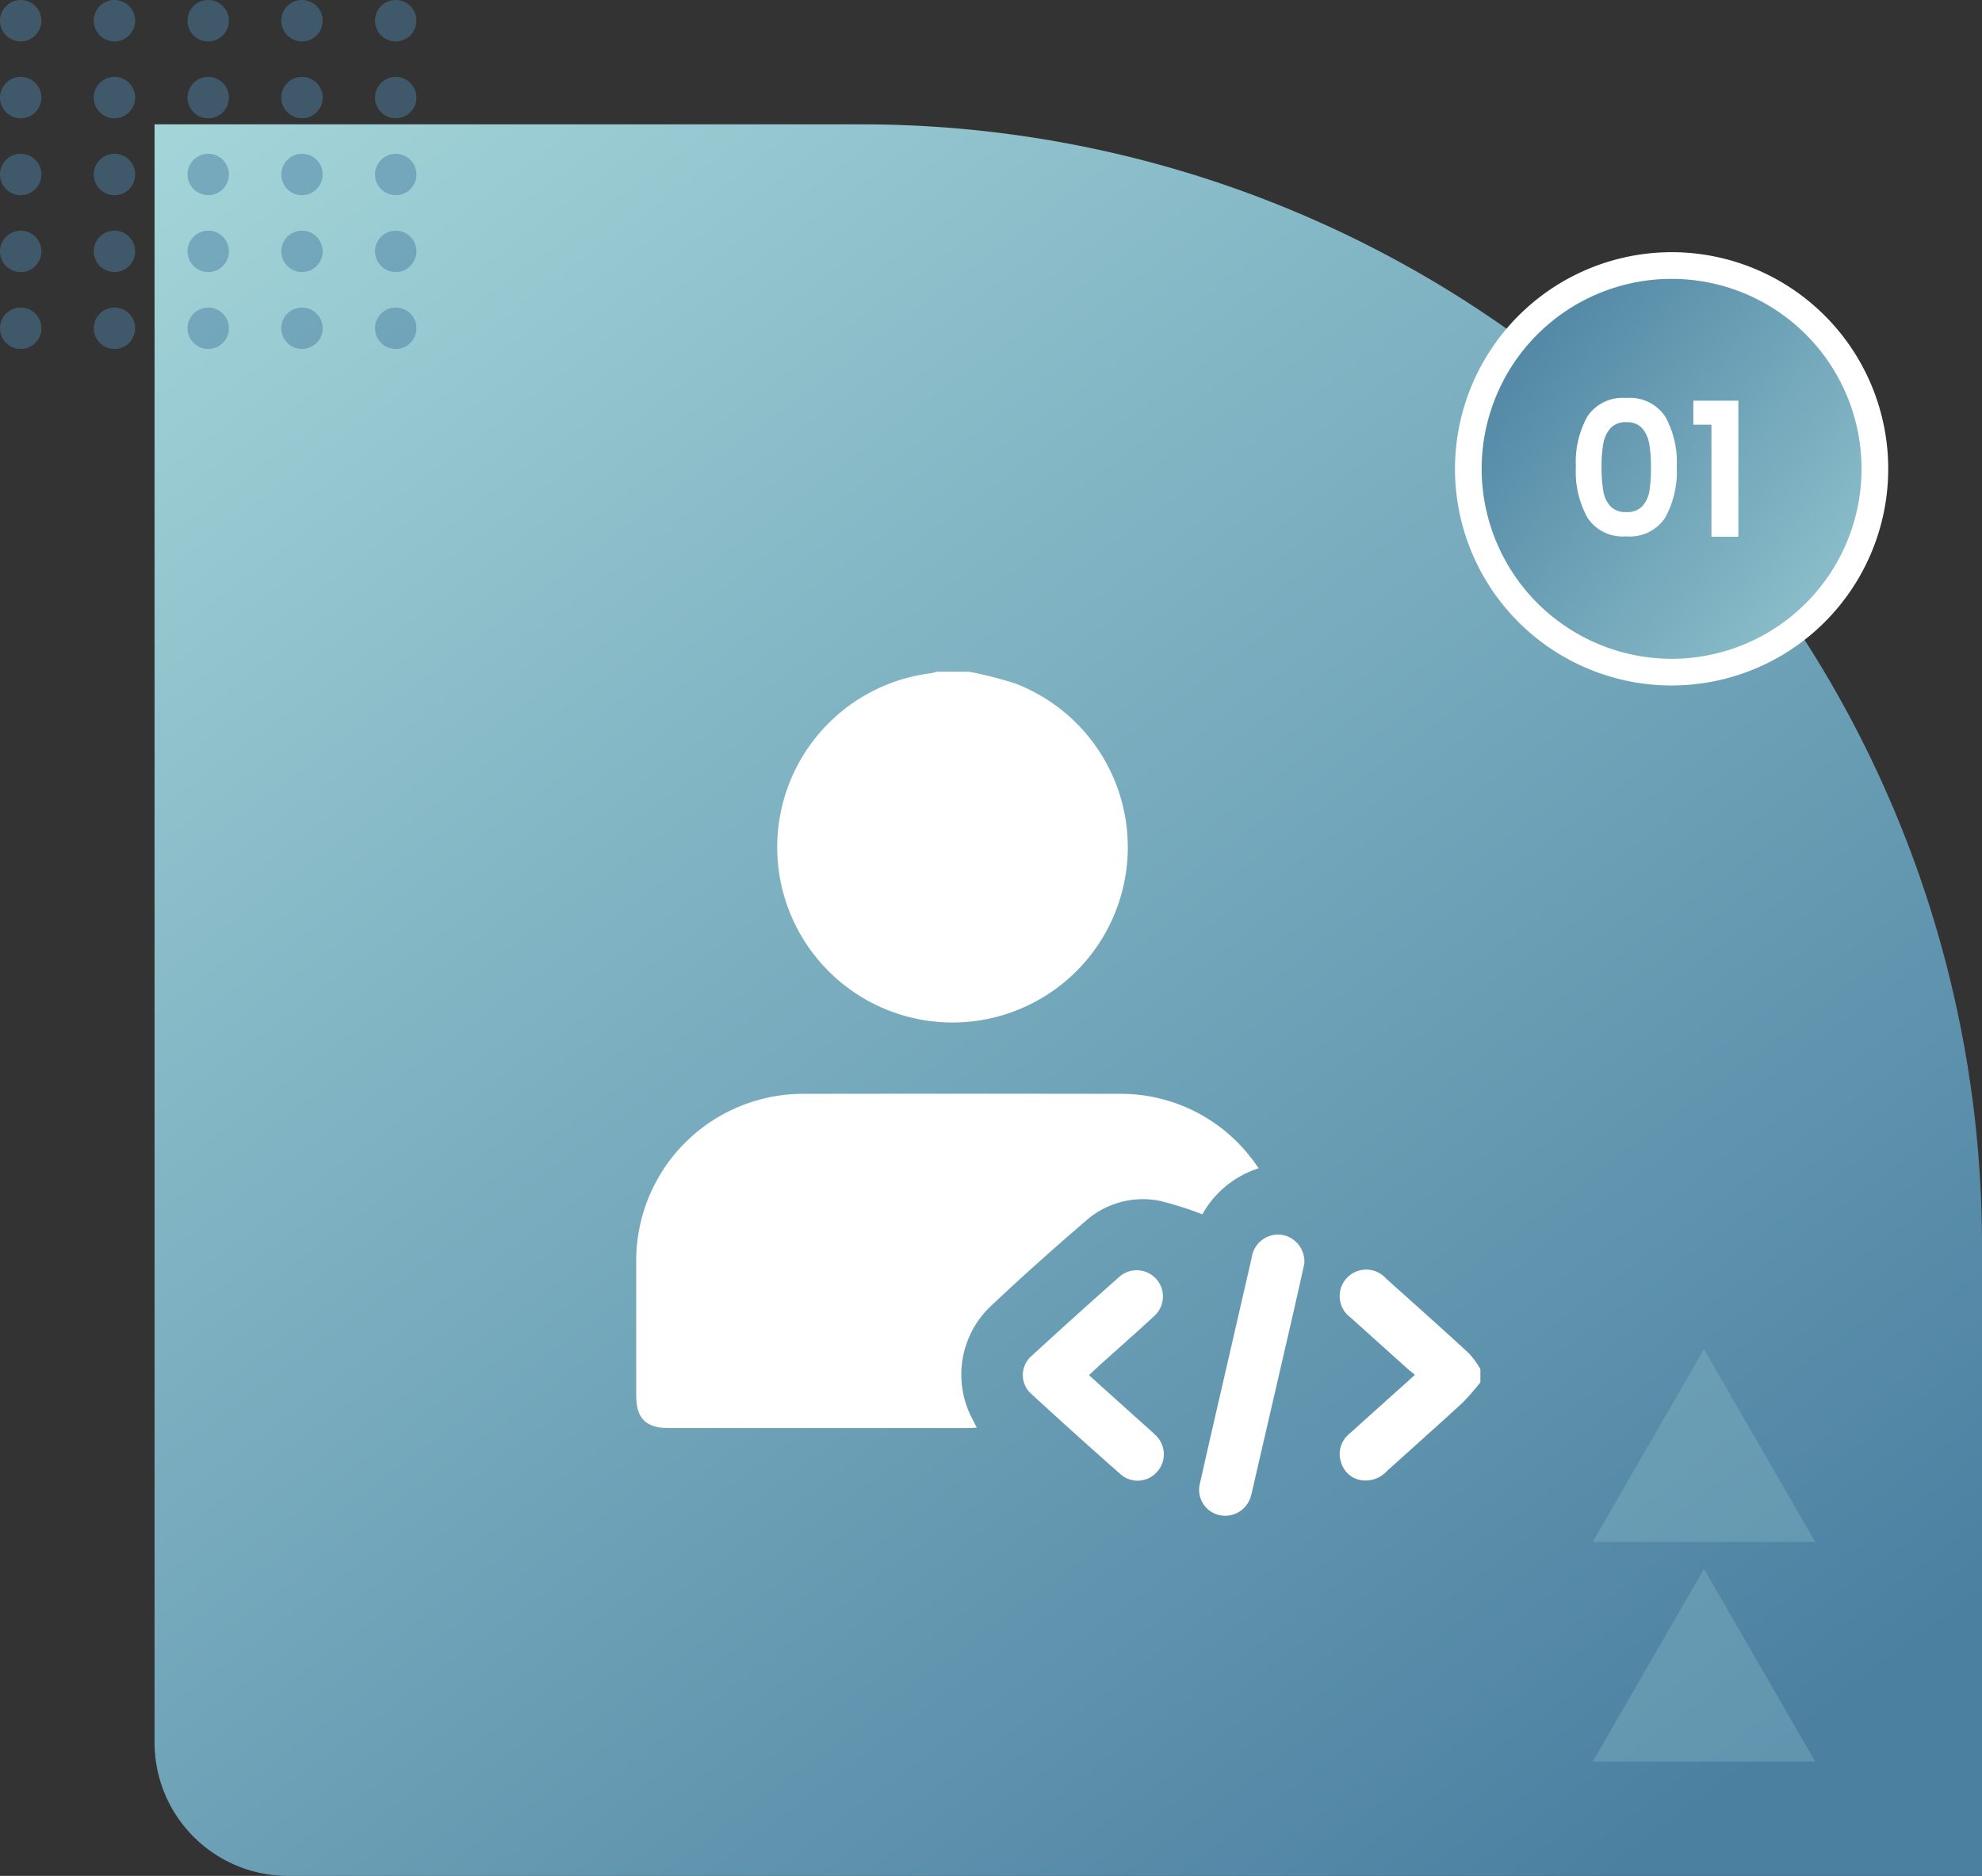 <svg xmlns="http://www.w3.org/2000/svg" xmlns:xlink="http://www.w3.org/1999/xlink" width="74.287" height="70.301" viewBox="0 0 74.287 70.301">
  <rect x="0" y="0" width="74.287" height="70.301" fill="#333333" stroke="none"/>
  <defs>
    <linearGradient id="linear-gradient" x1="1.058" y1="-0.046" x2="0" y2="0.803" gradientUnits="objectBoundingBox">
      <stop offset="0" stop-color="#a8dadc"/>
      <stop offset="1" stop-color="#4b80a1"/>
    </linearGradient>
    <linearGradient id="linear-gradient-2" x1="1.337" y1="1.05" x2="0" y2="-0.022" gradientUnits="objectBoundingBox">
      <stop offset="0" stop-color="#a8dadc"/>
      <stop offset="1" stop-color="#457b9d"/>
    </linearGradient>
  </defs>
  <g id="Group_20487" data-name="Group 20487" transform="translate(-198 -7001.167)">
    <g id="Group_20262" data-name="Group 20262" transform="translate(-823 -12.674)">
      <g id="Group_20261" data-name="Group 20261" transform="translate(1021 7013.841)">
        <path id="Rectangle_21339" data-name="Rectangle 21339" d="M5,0H65.641a0,0,0,0,1,0,0V26.494a42,42,0,0,1-42,42H0a0,0,0,0,1,0,0V5A5,5,0,0,1,5,0Z" transform="translate(5.793 70.301) rotate(-90)" fill="url(#linear-gradient)"/>
        <path id="Path_19842" data-name="Path 19842" d="M373.542,277.117l2.084,3.61,2.084,3.61h-8.336l2.084-3.61Z" transform="translate(-309.676 -218.321)" fill="#8ec1cb" opacity="0.34"/>
        <path id="Path_19843" data-name="Path 19843" d="M373.542,259.58l2.084,3.61,2.084,3.61h-8.336l2.084-3.61Z" transform="translate(-309.676 -209.017)" fill="#8ec1cb" opacity="0.34"/>
        <g id="Group_20260" data-name="Group 20260" transform="translate(0 0)" opacity="0.5">
          <ellipse id="Ellipse_4054" data-name="Ellipse 4054" cx="0.776" cy="0.776" rx="0.776" ry="0.776" transform="translate(0)" fill="#4b80a1"/>
          <ellipse id="Ellipse_4055" data-name="Ellipse 4055" cx="0.776" cy="0.776" rx="0.776" ry="0.776" transform="translate(3.514)" fill="#4b80a1"/>
          <ellipse id="Ellipse_4056" data-name="Ellipse 4056" cx="0.776" cy="0.776" rx="0.776" ry="0.776" transform="translate(7.028)" fill="#4b80a1"/>
          <ellipse id="Ellipse_4057" data-name="Ellipse 4057" cx="0.776" cy="0.776" rx="0.776" ry="0.776" transform="translate(10.542)" fill="#4b80a1"/>
          <ellipse id="Ellipse_4058" data-name="Ellipse 4058" cx="0.776" cy="0.776" rx="0.776" ry="0.776" transform="translate(14.056)" fill="#4b80a1"/>
          <ellipse id="Ellipse_4059" data-name="Ellipse 4059" cx="0.776" cy="0.776" rx="0.776" ry="0.776" transform="translate(0 2.881)" fill="#4b80a1"/>
          <ellipse id="Ellipse_4060" data-name="Ellipse 4060" cx="0.776" cy="0.776" rx="0.776" ry="0.776" transform="translate(3.514 2.881)" fill="#4b80a1"/>
          <ellipse id="Ellipse_4061" data-name="Ellipse 4061" cx="0.776" cy="0.776" rx="0.776" ry="0.776" transform="translate(7.028 2.881)" fill="#4b80a1"/>
          <ellipse id="Ellipse_4062" data-name="Ellipse 4062" cx="0.776" cy="0.776" rx="0.776" ry="0.776" transform="translate(10.542 2.881)" fill="#4b80a1"/>
          <ellipse id="Ellipse_4063" data-name="Ellipse 4063" cx="0.776" cy="0.776" rx="0.776" ry="0.776" transform="translate(14.056 2.881)" fill="#4b80a1"/>
          <ellipse id="Ellipse_4064" data-name="Ellipse 4064" cx="0.776" cy="0.776" rx="0.776" ry="0.776" transform="translate(0 5.763)" fill="#4b80a1"/>
          <ellipse id="Ellipse_4065" data-name="Ellipse 4065" cx="0.776" cy="0.776" rx="0.776" ry="0.776" transform="translate(3.514 5.763)" fill="#4b80a1"/>
          <ellipse id="Ellipse_4066" data-name="Ellipse 4066" cx="0.776" cy="0.776" rx="0.776" ry="0.776" transform="translate(7.028 5.763)" fill="#4b80a1"/>
          <ellipse id="Ellipse_4067" data-name="Ellipse 4067" cx="0.776" cy="0.776" rx="0.776" ry="0.776" transform="translate(10.542 5.763)" fill="#4b80a1"/>
          <ellipse id="Ellipse_4068" data-name="Ellipse 4068" cx="0.776" cy="0.776" rx="0.776" ry="0.776" transform="translate(14.056 5.763)" fill="#4b80a1"/>
          <ellipse id="Ellipse_4069" data-name="Ellipse 4069" cx="0.776" cy="0.776" rx="0.776" ry="0.776" transform="translate(0 8.644)" fill="#4b80a1"/>
          <ellipse id="Ellipse_4070" data-name="Ellipse 4070" cx="0.776" cy="0.776" rx="0.776" ry="0.776" transform="translate(3.514 8.644)" fill="#4b80a1"/>
          <ellipse id="Ellipse_4071" data-name="Ellipse 4071" cx="0.776" cy="0.776" rx="0.776" ry="0.776" transform="translate(7.028 8.644)" fill="#4b80a1"/>
          <ellipse id="Ellipse_4072" data-name="Ellipse 4072" cx="0.776" cy="0.776" rx="0.776" ry="0.776" transform="translate(10.542 8.644)" fill="#4b80a1"/>
          <ellipse id="Ellipse_4073" data-name="Ellipse 4073" cx="0.776" cy="0.776" rx="0.776" ry="0.776" transform="translate(14.056 8.644)" fill="#4b80a1"/>
          <ellipse id="Ellipse_4074" data-name="Ellipse 4074" cx="0.776" cy="0.776" rx="0.776" ry="0.776" transform="translate(0 11.526)" fill="#4b80a1"/>
          <ellipse id="Ellipse_4075" data-name="Ellipse 4075" cx="0.776" cy="0.776" rx="0.776" ry="0.776" transform="translate(3.514 11.526)" fill="#4b80a1"/>
          <ellipse id="Ellipse_4076" data-name="Ellipse 4076" cx="0.776" cy="0.776" rx="0.776" ry="0.776" transform="translate(7.028 11.526)" fill="#4b80a1"/>
          <ellipse id="Ellipse_4077" data-name="Ellipse 4077" cx="0.776" cy="0.776" rx="0.776" ry="0.776" transform="translate(10.542 11.526)" fill="#4b80a1"/>
          <ellipse id="Ellipse_4078" data-name="Ellipse 4078" cx="0.776" cy="0.776" rx="0.776" ry="0.776" transform="translate(14.056 11.526)" fill="#4b80a1"/>
        </g>
        <ellipse id="Ellipse_4079" data-name="Ellipse 4079" cx="7.619" cy="7.619" rx="7.619" ry="7.619" transform="translate(55.034 9.951)" fill="url(#linear-gradient-2)"/>
        <path id="Ellipse_4079_-_Outline" data-name="Ellipse 4079 - Outline" d="M7.619-.5A8.119,8.119,0,1,1-.5,7.619,8.128,8.128,0,0,1,7.619-.5Zm0,15.238A7.119,7.119,0,1,0,.5,7.619,7.127,7.127,0,0,0,7.619,14.738Z" transform="translate(55.034 9.951)" fill="#fff"/>
      </g>
      <path id="Path_19846" data-name="Path 19846" d="M.371-2.618a3.512,3.512,0,0,1,.438-1.9A1.59,1.59,0,0,1,2.261-5.2a1.59,1.59,0,0,1,1.453.686,3.512,3.512,0,0,1,.438,1.9A3.565,3.565,0,0,1,3.714-.707a1.585,1.585,0,0,1-1.453.693A1.585,1.585,0,0,1,.809-.707,3.565,3.565,0,0,1,.371-2.618Zm2.814,0a4.816,4.816,0,0,0-.066-.872,1.174,1.174,0,0,0-.266-.578.751.751,0,0,0-.592-.224.751.751,0,0,0-.592.224A1.174,1.174,0,0,0,1.4-3.49a4.816,4.816,0,0,0-.066.872,5.306,5.306,0,0,0,.063.892,1.12,1.12,0,0,0,.266.581.769.769,0,0,0,.6.22.769.769,0,0,0,.6-.22,1.12,1.12,0,0,0,.266-.581A5.306,5.306,0,0,0,3.185-2.618ZM4.774-4.2v-.9H6.461V0H5.453V-4.2Z" transform="translate(1079.694 7033.956)" fill="#fff"/>
    </g>
    <g id="Group_20267" data-name="Group 20267" transform="translate(-606.678 6970.086)">
      <path id="Path_19849" data-name="Path 19849" d="M899.661,56.255a15.706,15.706,0,0,1,1.7.432,6.57,6.57,0,1,1-3.107-.38,1.151,1.151,0,0,0,.176-.052Z" transform="translate(-58.654)" fill="#fff"/>
      <path id="Path_19850" data-name="Path 19850" d="M1153.275,332.035a9.172,9.172,0,0,1-.678.775c-.938.864-1.894,1.709-2.839,2.566a1.073,1.073,0,0,1-.861.338.93.93,0,0,1-.84-.671.963.963,0,0,1,.294-1.065q1.008-.91,2.02-1.815l.451-.408c-.1-.081-.186-.146-.266-.218q-1.069-.958-2.134-1.919a.994.994,0,1,1,1.312-1.477c1.042.933,2.086,1.865,3.116,2.811a3.544,3.544,0,0,1,.426.589Z" transform="translate(-293.111 -249.151)" fill="#fff"/>
      <path id="Path_19851" data-name="Path 19851" d="M851.855,250.637a3.691,3.691,0,0,0-2.111,1.725,13.055,13.055,0,0,0-1.6-.506,3.226,3.226,0,0,0-2.769.751c-1.219,1.045-2.418,2.116-3.586,3.219a3.535,3.535,0,0,0-.664,4.208c.05.1.1.2.163.324-.134.006-.233.014-.331.014H829.745c-.858,0-1.221-.363-1.221-1.219q0-2.487,0-4.973a6.256,6.256,0,0,1,6.323-6.333q5.871-.009,11.741,0a6.165,6.165,0,0,1,5.009,2.433C851.679,250.384,851.752,250.494,851.855,250.637Z" transform="translate(0 -175.773)" fill="#fff"/>
      <path id="Path_19852" data-name="Path 19852" d="M1088.085,312.888c-.117.517-.257,1.148-.4,1.779q-.765,3.321-1.533,6.641c-.021.09-.039.181-.065.27a1,1,0,0,1-1.165.723.969.969,0,0,1-.754-1.165c.4-1.776.811-3.547,1.219-5.321.242-1.052.481-2.1.726-3.156a1,1,0,0,1,1.211-.851A1.015,1.015,0,0,1,1088.085,312.888Z" transform="translate(-234.522 -234.435)" fill="#fff"/>
      <path id="Path_19853" data-name="Path 19853" d="M1006.573,331.679l1.825,1.642c.222.2.45.394.663.6a.98.98,0,0,1,.056,1.389.966.966,0,0,1-1.364.079q-1.692-1.49-3.351-3.017a.945.945,0,0,1,.011-1.407q1.65-1.514,3.33-3a.984.984,0,0,1,1.3,1.475c-.68.63-1.376,1.242-2.065,1.861Z" transform="translate(-161.079 -249.062)" fill="#fff"/>
    </g>
  </g>
</svg>
